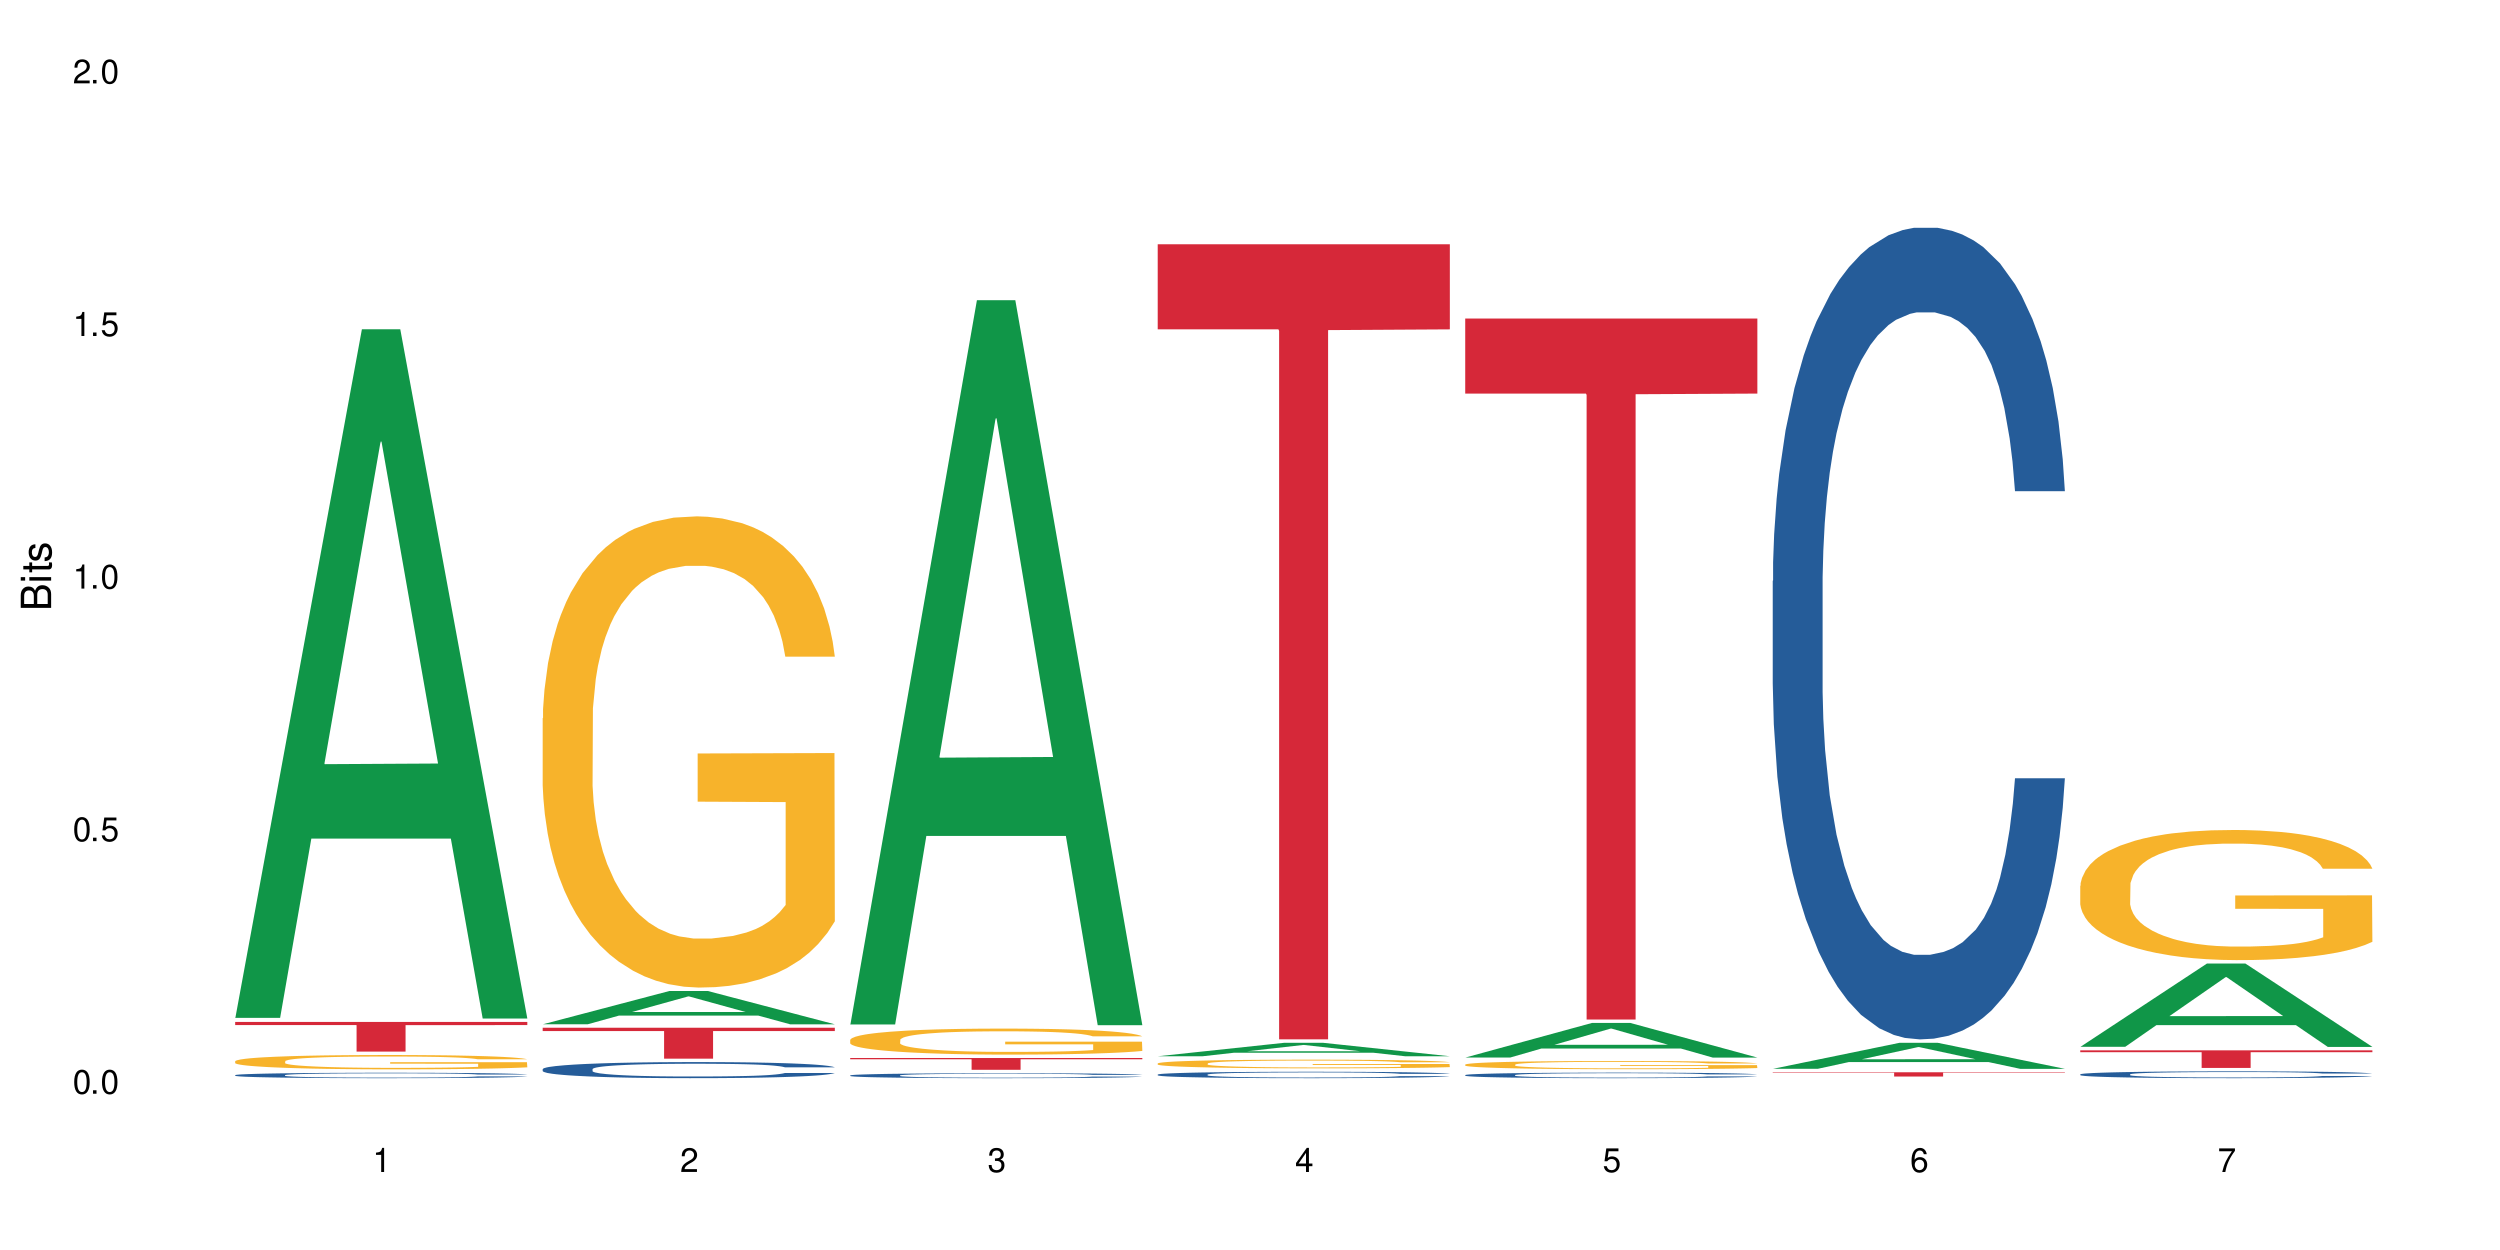 <?xml version="1.0" encoding="UTF-8"?>
<svg xmlns="http://www.w3.org/2000/svg" xmlns:xlink="http://www.w3.org/1999/xlink" width="720" height="360" viewBox="0 0 720 360">
<defs>
<g>
<g id="glyph-0-0">
</g>
<g id="glyph-0-1">
<path d="M 2.641 -6.938 C 2 -6.938 1.422 -6.656 1.078 -6.172 C 0.641 -5.562 0.406 -4.641 0.406 -3.359 C 0.406 -1.016 1.188 0.219 2.641 0.219 C 4.078 0.219 4.859 -1.016 4.859 -3.297 C 4.859 -4.641 4.656 -5.547 4.203 -6.172 C 3.844 -6.656 3.281 -6.938 2.641 -6.938 Z M 2.641 -6.188 C 3.547 -6.188 4 -5.25 4 -3.375 C 4 -1.406 3.562 -0.484 2.625 -0.484 C 1.734 -0.484 1.281 -1.438 1.281 -3.344 C 1.281 -5.25 1.734 -6.188 2.641 -6.188 Z M 2.641 -6.188 "/>
</g>
<g id="glyph-0-2">
<path d="M 1.828 -1 L 0.828 -1 L 0.828 0 L 1.828 0 Z M 1.828 -1 "/>
</g>
<g id="glyph-0-3">
<path d="M 4.562 -6.797 L 1.062 -6.797 L 0.547 -3.094 L 1.328 -3.094 C 1.719 -3.562 2.047 -3.734 2.578 -3.734 C 3.484 -3.734 4.062 -3.109 4.062 -2.094 C 4.062 -1.125 3.484 -0.531 2.578 -0.531 C 1.828 -0.531 1.375 -0.906 1.188 -1.672 L 0.328 -1.672 C 0.453 -1.109 0.547 -0.844 0.75 -0.594 C 1.125 -0.078 1.828 0.219 2.594 0.219 C 3.969 0.219 4.922 -0.781 4.922 -2.219 C 4.922 -3.562 4.031 -4.484 2.719 -4.484 C 2.25 -4.484 1.859 -4.359 1.469 -4.062 L 1.734 -5.969 L 4.562 -5.969 Z M 4.562 -6.797 "/>
</g>
<g id="glyph-0-4">
<path d="M 2.484 -4.938 L 2.484 0 L 3.328 0 L 3.328 -6.938 L 2.766 -6.938 C 2.469 -5.875 2.281 -5.734 0.984 -5.562 L 0.984 -4.938 Z M 2.484 -4.938 "/>
</g>
<g id="glyph-0-5">
<path d="M 4.859 -0.828 L 1.281 -0.828 C 1.359 -1.406 1.672 -1.781 2.5 -2.281 L 3.469 -2.828 C 4.406 -3.344 4.906 -4.062 4.906 -4.906 C 4.906 -5.484 4.672 -6.031 4.266 -6.406 C 3.859 -6.766 3.375 -6.938 2.719 -6.938 C 1.859 -6.938 1.219 -6.625 0.844 -6.031 C 0.609 -5.672 0.5 -5.234 0.484 -4.531 L 1.328 -4.531 C 1.359 -5.016 1.406 -5.281 1.531 -5.516 C 1.75 -5.938 2.188 -6.203 2.703 -6.203 C 3.469 -6.203 4.031 -5.641 4.031 -4.891 C 4.031 -4.344 3.719 -3.859 3.125 -3.516 L 2.234 -3 C 0.812 -2.172 0.406 -1.531 0.328 -0.016 L 4.859 -0.016 Z M 4.859 -0.828 "/>
</g>
<g id="glyph-0-6">
<path d="M 2.125 -3.188 L 2.578 -3.188 C 3.5 -3.188 3.984 -2.766 3.984 -1.922 C 3.984 -1.062 3.469 -0.531 2.594 -0.531 C 1.656 -0.531 1.203 -1 1.156 -2.016 L 0.312 -2.016 C 0.344 -1.453 0.438 -1.094 0.609 -0.781 C 0.953 -0.109 1.625 0.219 2.547 0.219 C 3.953 0.219 4.859 -0.625 4.859 -1.938 C 4.859 -2.828 4.516 -3.297 3.703 -3.594 C 4.344 -3.844 4.656 -4.328 4.656 -5.031 C 4.656 -6.219 3.875 -6.938 2.578 -6.938 C 1.203 -6.938 0.484 -6.172 0.453 -4.703 L 1.297 -4.703 C 1.312 -5.125 1.344 -5.359 1.453 -5.578 C 1.641 -5.969 2.062 -6.203 2.594 -6.203 C 3.344 -6.203 3.797 -5.75 3.797 -5 C 3.797 -4.516 3.609 -4.219 3.25 -4.047 C 3.016 -3.953 2.703 -3.922 2.125 -3.906 Z M 2.125 -3.188 "/>
</g>
<g id="glyph-0-7">
<path d="M 3.141 -1.672 L 3.141 0 L 3.984 0 L 3.984 -1.672 L 4.984 -1.672 L 4.984 -2.438 L 3.984 -2.438 L 3.984 -6.938 L 3.359 -6.938 L 0.266 -2.578 L 0.266 -1.672 Z M 3.141 -2.438 L 1 -2.438 L 3.141 -5.5 Z M 3.141 -2.438 "/>
</g>
<g id="glyph-0-8">
<path d="M 4.781 -5.125 C 4.609 -6.266 3.891 -6.938 2.844 -6.938 C 2.094 -6.938 1.422 -6.578 1.031 -5.953 C 0.594 -5.266 0.406 -4.422 0.406 -3.172 C 0.406 -2 0.578 -1.25 0.984 -0.641 C 1.359 -0.078 1.953 0.219 2.703 0.219 C 3.984 0.219 4.922 -0.75 4.922 -2.094 C 4.922 -3.375 4.062 -4.281 2.844 -4.281 C 2.172 -4.281 1.641 -4.031 1.281 -3.516 C 1.281 -5.234 1.828 -6.188 2.797 -6.188 C 3.391 -6.188 3.797 -5.797 3.938 -5.125 Z M 2.734 -3.531 C 3.547 -3.531 4.062 -2.953 4.062 -2.031 C 4.062 -1.156 3.484 -0.531 2.703 -0.531 C 1.922 -0.531 1.328 -1.188 1.328 -2.078 C 1.328 -2.938 1.906 -3.531 2.734 -3.531 Z M 2.734 -3.531 "/>
</g>
<g id="glyph-0-9">
<path d="M 4.984 -6.797 L 0.438 -6.797 L 0.438 -5.969 L 4.109 -5.969 C 2.5 -3.656 1.828 -2.234 1.328 0 L 2.219 0 C 2.594 -2.172 3.453 -4.047 4.984 -6.094 Z M 4.984 -6.797 "/>
</g>
<g id="glyph-1-0">
</g>
<g id="glyph-1-1">
<path d="M 0 -0.953 L 0 -4.891 C 0 -5.719 -0.234 -6.344 -0.734 -6.797 C -1.188 -7.234 -1.812 -7.469 -2.5 -7.469 C -3.547 -7.469 -4.188 -7 -4.625 -5.875 C -4.984 -6.688 -5.625 -7.094 -6.531 -7.094 C -7.172 -7.094 -7.734 -6.859 -8.141 -6.391 C -8.562 -5.922 -8.75 -5.344 -8.75 -4.5 L -8.75 -0.953 Z M -4.984 -2.062 L -7.766 -2.062 L -7.766 -4.219 C -7.766 -4.844 -7.688 -5.203 -7.453 -5.5 C -7.219 -5.812 -6.859 -5.969 -6.375 -5.969 C -5.891 -5.969 -5.531 -5.812 -5.297 -5.5 C -5.062 -5.203 -4.984 -4.844 -4.984 -4.219 Z M -0.984 -2.062 L -4 -2.062 L -4 -4.781 C -4 -5.766 -3.438 -6.359 -2.484 -6.359 C -1.547 -6.359 -0.984 -5.766 -0.984 -4.781 Z M -0.984 -2.062 "/>
</g>
<g id="glyph-1-2">
<path d="M -6.281 -1.797 L -6.281 -0.797 L 0 -0.797 L 0 -1.797 Z M -8.75 -1.797 L -8.75 -0.797 L -7.484 -0.797 L -7.484 -1.797 Z M -8.75 -1.797 "/>
</g>
<g id="glyph-1-3">
<path d="M -6.281 -3.047 L -6.281 -2.016 L -8.016 -2.016 L -8.016 -1.016 L -6.281 -1.016 L -6.281 -0.172 L -5.469 -0.172 L -5.469 -1.016 L -0.719 -1.016 C -0.078 -1.016 0.281 -1.453 0.281 -2.234 C 0.281 -2.5 0.25 -2.719 0.188 -3.047 L -0.641 -3.047 C -0.609 -2.906 -0.594 -2.766 -0.594 -2.562 C -0.594 -2.141 -0.719 -2.016 -1.156 -2.016 L -5.469 -2.016 L -5.469 -3.047 Z M -6.281 -3.047 "/>
</g>
<g id="glyph-1-4">
<path d="M -4.531 -5.25 C -5.766 -5.25 -6.469 -4.422 -6.469 -2.969 C -6.469 -1.516 -5.719 -0.562 -4.547 -0.562 C -3.562 -0.562 -3.094 -1.062 -2.734 -2.562 L -2.516 -3.484 C -2.344 -4.188 -2.094 -4.469 -1.641 -4.469 C -1.047 -4.469 -0.641 -3.875 -0.641 -3 C -0.641 -2.453 -0.797 -2 -1.062 -1.75 C -1.25 -1.594 -1.422 -1.531 -1.875 -1.469 L -1.875 -0.406 C -0.422 -0.453 0.281 -1.266 0.281 -2.922 C 0.281 -4.5 -0.5 -5.516 -1.719 -5.516 C -2.656 -5.516 -3.172 -4.984 -3.469 -3.734 L -3.703 -2.766 C -3.891 -1.953 -4.156 -1.609 -4.594 -1.609 C -5.188 -1.609 -5.547 -2.125 -5.547 -2.938 C -5.547 -3.75 -5.203 -4.172 -4.531 -4.203 Z M -4.531 -5.25 "/>
</g>
</g>
</defs>
<rect x="-72" y="-36" width="864" height="432" fill="rgb(100%, 100%, 100%)" fill-opacity="1"/>
<path fill-rule="nonzero" fill="rgb(6.275%, 58.824%, 28.235%)" fill-opacity="1" d="M 67.73 293.141 L 67.82 292.957 L 104.227 94.836 L 115.281 94.836 L 151.867 293.328 L 139.012 293.328 L 129.844 241.516 L 89.664 241.516 L 80.676 293.141 L 67.73 293.141 L 93.527 220.082 L 126.156 219.895 L 109.887 127.266 L 109.707 127.082 L 109.527 127.641 L 93.438 219.895 L 93.527 220.082 Z M 67.73 293.141 "/>
<path fill-rule="nonzero" fill="rgb(14.51%, 36.078%, 60%)" fill-opacity="1" d="M 67.73 309.633 L 67.832 309.633 L 67.832 309.598 L 68.141 309.543 L 68.859 309.473 L 69.578 309.426 L 71.426 309.344 L 73.988 309.262 L 76.656 309.199 L 78.605 309.164 L 80.352 309.133 L 84.352 309.082 L 86.918 309.055 L 89.688 309.031 L 93.074 309.004 L 95.535 308.992 L 101.078 308.969 L 105.18 308.957 L 108.363 308.953 L 115.238 308.953 L 119.34 308.961 L 122.316 308.969 L 125.598 308.977 L 128.371 308.992 L 133.191 309.023 L 137.5 309.062 L 139.449 309.086 L 142.527 309.129 L 144.891 309.172 L 146.531 309.211 L 148.379 309.262 L 150.02 309.324 L 151.25 309.398 L 151.867 309.461 L 137.5 309.461 L 136.785 309.402 L 135.961 309.359 L 134.422 309.301 L 132.883 309.258 L 130.73 309.219 L 128.781 309.191 L 126.113 309.164 L 123.754 309.148 L 121.289 309.133 L 118.93 309.125 L 114.414 309.117 L 109.184 309.117 L 107.234 309.121 L 103.23 309.133 L 101.078 309.141 L 98 309.16 L 95.844 309.18 L 93.281 309.207 L 91.535 309.23 L 89.379 309.27 L 87.84 309.301 L 86.098 309.348 L 85.07 309.383 L 84.148 309.426 L 83.328 309.473 L 82.711 309.52 L 82.301 309.574 L 82.094 309.625 L 82.094 309.848 L 82.301 309.898 L 82.812 309.957 L 84.148 310.043 L 86.098 310.121 L 88.355 310.18 L 90.508 310.223 L 91.742 310.242 L 93.383 310.266 L 95.945 310.293 L 99.641 310.32 L 101.797 310.332 L 105.078 310.344 L 108.465 310.352 L 112.98 310.352 L 116.98 310.344 L 119.648 310.336 L 122.418 310.324 L 126.215 310.301 L 128.574 310.277 L 130.629 310.254 L 132.168 310.227 L 133.191 310.203 L 134.73 310.156 L 135.961 310.109 L 136.887 310.059 L 137.5 310.012 L 151.867 310.012 L 151.25 310.066 L 150.328 310.125 L 149.402 310.164 L 147.969 310.215 L 146.324 310.258 L 143.965 310.309 L 142.016 310.344 L 139.449 310.379 L 137.09 310.406 L 134.527 310.43 L 130.73 310.457 L 128.266 310.473 L 125.598 310.484 L 122.418 310.496 L 118.418 310.504 L 114.109 310.512 L 105.797 310.512 L 102.617 310.504 L 98.41 310.492 L 93.176 310.465 L 89.379 310.438 L 86.406 310.41 L 83.84 310.383 L 80.969 310.344 L 77.273 310.281 L 75.016 310.234 L 73.477 310.195 L 71.734 310.137 L 70.5 310.09 L 69.066 310.008 L 68.039 309.906 L 67.73 309.828 Z M 67.73 309.633 "/>
<path fill-rule="nonzero" fill="rgb(96.863%, 70.196%, 16.863%)" fill-opacity="1" d="M 67.73 305.613 L 67.832 305.609 L 67.832 305.531 L 68.242 305.363 L 69.27 305.129 L 70.605 304.938 L 72.039 304.785 L 72.965 304.707 L 74.504 304.594 L 75.836 304.512 L 79.223 304.344 L 83.531 304.184 L 85.891 304.117 L 88.559 304.051 L 92.355 303.98 L 94.102 303.953 L 99.438 303.895 L 105.488 303.855 L 112.16 303.844 L 115.238 303.848 L 119.441 303.863 L 125.188 303.906 L 128.473 303.941 L 131.039 303.98 L 133.707 304.031 L 136.988 304.105 L 140.066 304.195 L 142.527 304.285 L 144.992 304.398 L 147.043 304.52 L 148.789 304.652 L 150.328 304.809 L 151.25 304.941 L 151.867 305.074 L 137.605 305.074 L 136.785 304.941 L 135.859 304.84 L 134.32 304.715 L 132.781 304.625 L 131.242 304.555 L 128.371 304.457 L 125.906 304.395 L 122.828 304.344 L 119.855 304.309 L 116.469 304.285 L 114.414 304.277 L 108.977 304.277 L 104.055 304.305 L 101.18 304.336 L 99.129 304.363 L 96.254 304.422 L 94.512 304.465 L 93.484 304.496 L 90.406 304.613 L 88.355 304.719 L 87.227 304.789 L 85.789 304.902 L 84.762 305.004 L 83.633 305.156 L 83.02 305.27 L 82.199 305.523 L 82.094 306.203 L 82.402 306.348 L 83.02 306.5 L 83.84 306.637 L 85.07 306.781 L 86.301 306.891 L 88.457 307.035 L 90.305 307.133 L 91.742 307.199 L 94.512 307.301 L 95.641 307.332 L 98.309 307.402 L 101.078 307.453 L 104.465 307.5 L 107.027 307.523 L 111.133 307.543 L 116.363 307.543 L 122.52 307.52 L 126.422 307.488 L 129.09 307.457 L 130.832 307.434 L 132.988 307.391 L 134.527 307.352 L 135.961 307.312 L 137.707 307.246 L 137.707 306.348 L 112.363 306.344 L 112.363 305.922 L 151.762 305.918 L 151.867 307.391 L 149.711 307.492 L 147.043 307.59 L 144.48 307.664 L 141.812 307.73 L 138.016 307.801 L 134.938 307.848 L 130.215 307.898 L 125.906 307.934 L 121.395 307.957 L 117.391 307.969 L 112.672 307.973 L 108.465 307.965 L 103.949 307.941 L 100.359 307.91 L 97.074 307.871 L 93.793 307.824 L 89.688 307.746 L 87.02 307.68 L 84.25 307.602 L 81.48 307.508 L 79.016 307.406 L 77.375 307.328 L 75.734 307.234 L 73.988 307.121 L 72.348 306.996 L 71.117 306.879 L 69.988 306.746 L 69.168 306.621 L 68.348 306.453 L 67.938 306.316 L 67.73 306.199 Z M 67.73 305.613 "/>
<path fill-rule="nonzero" fill="rgb(83.922%, 15.686%, 22.353%)" fill-opacity="1" d="M 67.73 294.312 L 151.867 294.312 L 151.867 295.227 L 116.801 295.234 L 116.801 302.859 L 102.695 302.859 L 102.695 295.242 L 102.488 295.227 L 67.73 295.227 Z M 67.73 294.312 "/>
<path fill-rule="nonzero" fill="rgb(6.275%, 58.824%, 28.235%)" fill-opacity="1" d="M 156.293 294.996 L 156.383 294.984 L 192.789 285.406 L 203.844 285.406 L 240.43 295.004 L 227.574 295.004 L 218.406 292.5 L 178.227 292.5 L 169.238 294.996 L 156.293 294.996 L 182.094 291.461 L 214.723 291.453 L 198.453 286.973 L 198.273 286.965 L 198.094 286.992 L 182.004 291.453 L 182.094 291.461 Z M 156.293 294.996 "/>
<path fill-rule="nonzero" fill="rgb(14.51%, 36.078%, 60%)" fill-opacity="1" d="M 156.293 307.895 L 156.398 307.891 L 156.398 307.789 L 156.703 307.629 L 157.422 307.426 L 158.141 307.285 L 159.988 307.035 L 162.555 306.797 L 165.223 306.609 L 167.172 306.5 L 168.914 306.414 L 172.918 306.258 L 175.48 306.176 L 178.25 306.105 L 181.637 306.035 L 184.102 305.992 L 189.641 305.922 L 193.746 305.895 L 196.926 305.883 L 203.801 305.883 L 207.902 305.898 L 210.879 305.918 L 214.164 305.953 L 216.934 305.992 L 221.754 306.086 L 226.066 306.203 L 228.016 306.27 L 231.094 306.402 L 233.453 306.527 L 235.094 306.641 L 236.941 306.797 L 238.582 306.984 L 239.812 307.203 L 240.43 307.383 L 226.066 307.383 L 225.348 307.215 L 224.527 307.082 L 222.988 306.91 L 221.449 306.785 L 219.293 306.664 L 217.344 306.582 L 214.676 306.504 L 212.316 306.453 L 209.855 306.414 L 207.492 306.391 L 202.98 306.363 L 197.746 306.363 L 195.797 306.371 L 191.797 306.406 L 189.641 306.438 L 186.562 306.496 L 184.406 306.551 L 181.844 306.633 L 180.098 306.707 L 177.945 306.816 L 176.406 306.914 L 174.66 307.055 L 173.633 307.16 L 172.711 307.277 L 171.891 307.418 L 171.273 307.566 L 170.863 307.723 L 170.66 307.875 L 170.66 308.531 L 170.863 308.684 L 171.379 308.863 L 172.711 309.121 L 174.66 309.344 L 176.918 309.523 L 179.074 309.648 L 180.305 309.707 L 181.945 309.777 L 184.512 309.859 L 188.203 309.945 L 190.359 309.98 L 193.641 310.012 L 197.027 310.031 L 201.543 310.031 L 205.543 310.012 L 208.211 309.992 L 210.98 309.957 L 214.777 309.887 L 217.137 309.82 L 219.191 309.738 L 220.73 309.656 L 221.754 309.59 L 223.293 309.457 L 224.527 309.316 L 225.449 309.168 L 226.066 309.023 L 240.43 309.023 L 239.812 309.191 L 238.891 309.355 L 237.969 309.48 L 236.531 309.629 L 234.891 309.758 L 232.527 309.906 L 230.578 310.004 L 228.016 310.109 L 225.656 310.191 L 223.09 310.262 L 219.293 310.348 L 216.832 310.391 L 214.164 310.43 L 210.98 310.461 L 206.98 310.492 L 202.672 310.508 L 198.668 310.512 L 194.359 310.504 L 191.18 310.488 L 186.973 310.449 L 181.738 310.375 L 177.945 310.293 L 174.969 310.211 L 172.402 310.129 L 169.531 310.012 L 165.836 309.828 L 163.578 309.684 L 162.039 309.562 L 160.297 309.398 L 159.066 309.25 L 157.629 309.016 L 156.602 308.715 L 156.293 308.48 Z M 156.293 307.895 "/>
<path fill-rule="nonzero" fill="rgb(96.863%, 70.196%, 16.863%)" fill-opacity="1" d="M 156.293 206.836 L 156.398 206.711 L 156.398 204.23 L 156.809 198.656 L 157.832 190.969 L 159.168 184.648 L 160.605 179.691 L 161.527 177.09 L 163.066 173.371 L 164.398 170.645 L 167.785 165.066 L 172.094 159.863 L 174.457 157.629 L 177.121 155.523 L 180.918 153.168 L 182.664 152.301 L 188 150.316 L 194.051 149.078 L 200.723 148.707 L 203.801 148.832 L 208.008 149.328 L 213.754 150.691 L 217.035 151.93 L 219.602 153.168 L 222.27 154.781 L 225.551 157.258 L 228.629 160.234 L 231.094 163.207 L 233.555 166.926 L 235.605 170.891 L 237.352 175.23 L 238.891 180.438 L 239.812 184.773 L 240.43 189.113 L 226.168 189.113 L 225.348 184.773 L 224.422 181.426 L 222.883 177.336 L 221.344 174.363 L 219.805 172.008 L 216.934 168.785 L 214.473 166.801 L 211.395 165.066 L 208.418 163.953 L 205.031 163.207 L 202.98 162.961 L 197.543 162.961 L 192.617 163.828 L 189.742 164.82 L 187.691 165.812 L 184.816 167.668 L 183.074 169.156 L 182.047 170.148 L 178.969 173.992 L 176.918 177.461 L 175.789 179.816 L 174.352 183.535 L 173.328 186.879 L 172.199 191.84 L 171.582 195.555 L 170.762 203.984 L 170.66 226.293 L 170.965 231.004 L 171.582 236.086 L 172.402 240.547 L 173.633 245.258 L 174.867 248.852 L 177.02 253.684 L 178.867 256.906 L 180.305 259.016 L 183.074 262.359 L 184.203 263.477 L 186.871 265.707 L 189.641 267.441 L 193.027 268.93 L 195.59 269.672 L 199.695 270.293 L 204.93 270.293 L 211.086 269.551 L 214.984 268.559 L 217.652 267.566 L 219.395 266.699 L 221.551 265.336 L 223.09 264.098 L 224.527 262.734 L 226.27 260.625 L 226.27 231.004 L 200.926 230.879 L 200.926 217 L 240.328 216.875 L 240.43 265.336 L 238.273 268.68 L 235.605 271.902 L 233.043 274.383 L 230.375 276.488 L 226.578 278.844 L 223.5 280.332 L 218.781 282.066 L 214.473 283.184 L 209.957 283.926 L 205.953 284.297 L 201.234 284.422 L 197.027 284.176 L 192.512 283.43 L 188.922 282.438 L 185.641 281.199 L 182.355 279.59 L 178.25 276.984 L 175.582 274.879 L 172.812 272.277 L 170.043 269.176 L 167.582 265.832 L 165.938 263.227 L 164.297 260.254 L 162.555 256.535 L 160.91 252.32 L 159.68 248.48 L 158.551 244.141 L 157.73 240.051 L 156.91 234.473 L 156.5 230.012 L 156.293 226.168 Z M 156.293 206.836 "/>
<path fill-rule="nonzero" fill="rgb(83.922%, 15.686%, 22.353%)" fill-opacity="1" d="M 156.293 295.988 L 240.43 295.988 L 240.43 296.941 L 205.363 296.949 L 205.363 304.898 L 191.258 304.898 L 191.258 296.957 L 191.051 296.941 L 156.293 296.941 Z M 156.293 295.988 "/>
<path fill-rule="nonzero" fill="rgb(6.275%, 58.824%, 28.235%)" fill-opacity="1" d="M 244.859 295.055 L 244.949 294.859 L 281.352 86.461 L 292.41 86.461 L 328.992 295.25 L 316.141 295.25 L 306.969 240.75 L 266.789 240.75 L 257.801 295.055 L 244.859 295.055 L 270.656 218.207 L 303.285 218.008 L 287.016 120.574 L 286.836 120.379 L 286.656 120.965 L 270.566 218.008 L 270.656 218.207 Z M 244.859 295.055 "/>
<path fill-rule="nonzero" fill="rgb(14.51%, 36.078%, 60%)" fill-opacity="1" d="M 244.859 309.711 L 244.961 309.711 L 244.961 309.68 L 245.27 309.629 L 245.988 309.566 L 246.703 309.523 L 248.551 309.449 L 251.117 309.375 L 253.785 309.316 L 255.734 309.281 L 257.477 309.258 L 261.48 309.211 L 264.043 309.184 L 266.816 309.164 L 270.199 309.141 L 272.664 309.129 L 278.203 309.105 L 282.309 309.098 L 285.488 309.094 L 292.363 309.094 L 296.469 309.098 L 299.441 309.105 L 302.727 309.117 L 305.496 309.129 L 310.32 309.156 L 314.629 309.191 L 316.578 309.215 L 319.656 309.254 L 322.016 309.293 L 323.656 309.324 L 325.504 309.375 L 327.145 309.434 L 328.379 309.5 L 328.992 309.555 L 314.629 309.555 L 313.91 309.504 L 313.09 309.461 L 311.551 309.41 L 310.012 309.371 L 307.855 309.332 L 305.906 309.309 L 303.238 309.285 L 300.879 309.27 L 298.418 309.258 L 296.059 309.25 L 291.543 309.242 L 284.359 309.242 L 280.359 309.254 L 278.203 309.262 L 275.125 309.281 L 272.973 309.297 L 270.406 309.324 L 268.66 309.348 L 266.508 309.379 L 264.969 309.41 L 263.223 309.453 L 262.199 309.484 L 261.273 309.523 L 260.453 309.566 L 259.84 309.609 L 259.426 309.656 L 259.223 309.703 L 259.223 309.906 L 259.426 309.953 L 259.941 310.008 L 261.273 310.086 L 263.223 310.156 L 265.48 310.211 L 267.637 310.25 L 268.867 310.266 L 270.508 310.285 L 273.074 310.312 L 276.77 310.34 L 278.922 310.348 L 282.207 310.359 L 285.59 310.363 L 290.105 310.363 L 294.109 310.359 L 296.773 310.352 L 299.547 310.344 L 303.344 310.32 L 305.703 310.301 L 307.754 310.277 L 309.293 310.25 L 310.32 310.23 L 311.859 310.191 L 313.09 310.145 L 314.012 310.102 L 314.629 310.055 L 328.992 310.055 L 328.379 310.109 L 327.453 310.16 L 326.531 310.195 L 325.094 310.242 L 323.453 310.281 L 321.094 310.328 L 319.145 310.355 L 316.578 310.391 L 314.219 310.414 L 311.652 310.438 L 307.855 310.461 L 305.395 310.477 L 302.727 310.488 L 299.547 310.496 L 295.543 310.508 L 291.234 310.512 L 282.926 310.512 L 279.742 310.504 L 275.535 310.492 L 270.305 310.469 L 266.508 310.445 L 263.531 310.422 L 260.965 310.395 L 258.094 310.359 L 254.398 310.301 L 252.145 310.258 L 250.605 310.223 L 248.859 310.172 L 247.629 310.125 L 246.191 310.055 L 245.164 309.961 L 244.859 309.891 Z M 244.859 309.711 "/>
<path fill-rule="nonzero" fill="rgb(96.863%, 70.196%, 16.863%)" fill-opacity="1" d="M 244.859 299.445 L 244.961 299.438 L 244.961 299.301 L 245.371 298.992 L 246.398 298.566 L 247.73 298.219 L 249.168 297.945 L 250.09 297.801 L 251.629 297.598 L 252.965 297.445 L 256.348 297.137 L 260.66 296.852 L 263.02 296.727 L 265.688 296.613 L 269.484 296.48 L 271.227 296.434 L 276.562 296.324 L 282.617 296.254 L 289.285 296.234 L 292.363 296.242 L 296.57 296.27 L 302.316 296.344 L 305.598 296.414 L 308.164 296.48 L 310.832 296.57 L 314.117 296.707 L 317.195 296.871 L 319.656 297.035 L 322.117 297.242 L 324.172 297.461 L 325.914 297.699 L 327.453 297.988 L 328.379 298.227 L 328.992 298.465 L 314.73 298.465 L 313.91 298.227 L 312.988 298.043 L 311.449 297.816 L 309.91 297.652 L 308.371 297.523 L 305.496 297.344 L 303.035 297.234 L 299.957 297.137 L 296.98 297.078 L 293.594 297.035 L 291.543 297.023 L 286.105 297.023 L 281.18 297.07 L 278.309 297.125 L 276.254 297.18 L 273.383 297.281 L 271.637 297.363 L 270.613 297.418 L 267.535 297.633 L 265.48 297.824 L 264.352 297.953 L 262.918 298.156 L 261.891 298.344 L 260.762 298.617 L 260.145 298.82 L 259.324 299.285 L 259.223 300.52 L 259.531 300.777 L 260.145 301.059 L 260.965 301.305 L 262.199 301.566 L 263.43 301.762 L 265.582 302.031 L 267.43 302.207 L 268.867 302.324 L 271.637 302.508 L 272.766 302.57 L 275.434 302.695 L 278.203 302.789 L 281.59 302.871 L 284.156 302.914 L 288.258 302.945 L 293.492 302.945 L 299.648 302.906 L 303.547 302.852 L 306.215 302.797 L 307.961 302.75 L 310.113 302.672 L 311.652 302.605 L 313.09 302.531 L 314.832 302.414 L 314.832 300.777 L 289.492 300.77 L 289.492 300.004 L 328.891 300 L 328.992 302.672 L 326.84 302.859 L 324.172 303.035 L 321.605 303.172 L 318.938 303.289 L 315.141 303.418 L 312.062 303.5 L 307.344 303.598 L 303.035 303.66 L 298.52 303.699 L 294.52 303.719 L 289.797 303.727 L 285.59 303.715 L 281.078 303.672 L 277.484 303.617 L 274.203 303.551 L 270.918 303.461 L 266.816 303.316 L 264.148 303.199 L 261.379 303.059 L 258.605 302.887 L 256.145 302.699 L 254.504 302.559 L 252.859 302.395 L 251.117 302.188 L 249.477 301.957 L 248.242 301.742 L 247.113 301.504 L 246.293 301.277 L 245.473 300.969 L 245.062 300.723 L 244.859 300.512 Z M 244.859 299.445 "/>
<path fill-rule="nonzero" fill="rgb(83.922%, 15.686%, 22.353%)" fill-opacity="1" d="M 244.859 304.711 L 328.992 304.711 L 328.992 305.074 L 293.93 305.078 L 293.93 308.109 L 279.82 308.109 L 279.82 305.082 L 279.617 305.074 L 244.859 305.074 Z M 244.859 304.711 "/>
<path fill-rule="nonzero" fill="rgb(6.275%, 58.824%, 28.235%)" fill-opacity="1" d="M 333.422 304.199 L 333.512 304.195 L 369.914 300.32 L 380.973 300.32 L 417.555 304.203 L 404.703 304.203 L 395.535 303.191 L 355.355 303.191 L 346.363 304.199 L 333.422 304.199 L 359.219 302.77 L 391.848 302.766 L 375.578 300.953 L 375.398 300.949 L 375.219 300.961 L 359.129 302.766 L 359.219 302.77 Z M 333.422 304.199 "/>
<path fill-rule="nonzero" fill="rgb(14.51%, 36.078%, 60%)" fill-opacity="1" d="M 333.422 309.469 L 333.523 309.469 L 333.523 309.43 L 333.832 309.363 L 334.551 309.281 L 335.27 309.227 L 337.113 309.129 L 339.68 309.031 L 342.348 308.957 L 344.297 308.914 L 346.043 308.879 L 350.043 308.816 L 352.609 308.785 L 355.379 308.758 L 358.766 308.727 L 361.227 308.711 L 366.766 308.684 L 370.871 308.672 L 374.051 308.668 L 380.926 308.668 L 385.031 308.672 L 388.008 308.684 L 391.289 308.695 L 394.059 308.711 L 398.883 308.746 L 403.191 308.797 L 405.141 308.82 L 408.219 308.875 L 410.578 308.926 L 412.223 308.969 L 414.066 309.031 L 415.711 309.105 L 416.941 309.191 L 417.555 309.266 L 403.191 309.266 L 402.473 309.199 L 401.652 309.145 L 400.113 309.078 L 398.574 309.027 L 396.422 308.98 L 394.469 308.945 L 391.805 308.914 L 389.441 308.895 L 386.98 308.879 L 384.621 308.871 L 380.105 308.859 L 374.875 308.859 L 372.922 308.863 L 368.922 308.875 L 366.766 308.887 L 363.688 308.91 L 361.535 308.934 L 358.969 308.969 L 357.227 308.996 L 355.07 309.039 L 353.531 309.078 L 351.789 309.133 L 350.762 309.176 L 349.836 309.223 L 349.016 309.281 L 348.402 309.34 L 347.992 309.402 L 347.785 309.461 L 347.785 309.723 L 347.992 309.785 L 348.504 309.855 L 349.836 309.957 L 351.789 310.047 L 354.043 310.117 L 356.199 310.168 L 357.43 310.191 L 359.07 310.219 L 361.637 310.254 L 365.332 310.285 L 367.484 310.301 L 370.77 310.312 L 374.156 310.32 L 378.668 310.32 L 382.672 310.312 L 385.34 310.305 L 388.109 310.293 L 391.906 310.262 L 394.266 310.234 L 396.316 310.203 L 397.855 310.172 L 398.883 310.145 L 400.422 310.094 L 401.652 310.035 L 402.578 309.977 L 403.191 309.918 L 417.555 309.918 L 416.941 309.988 L 416.016 310.051 L 415.094 310.102 L 413.656 310.16 L 412.016 310.211 L 409.656 310.273 L 407.707 310.309 L 405.141 310.352 L 402.781 310.383 L 400.215 310.414 L 396.422 310.445 L 393.957 310.465 L 391.289 310.48 L 388.109 310.492 L 384.109 310.504 L 379.797 310.512 L 375.797 310.512 L 371.488 310.508 L 368.305 310.504 L 364.102 310.488 L 358.867 310.457 L 355.07 310.426 L 352.094 310.395 L 349.531 310.359 L 346.656 310.312 L 342.965 310.238 L 340.707 310.184 L 339.168 310.137 L 337.422 310.07 L 336.191 310.012 L 334.754 309.914 L 333.73 309.797 L 333.422 309.703 Z M 333.422 309.469 "/>
<path fill-rule="nonzero" fill="rgb(96.863%, 70.196%, 16.863%)" fill-opacity="1" d="M 333.422 306.258 L 333.523 306.254 L 333.523 306.207 L 333.934 306.105 L 334.961 305.965 L 336.293 305.848 L 337.73 305.758 L 338.652 305.707 L 340.191 305.641 L 341.527 305.59 L 344.914 305.488 L 349.223 305.391 L 351.582 305.352 L 354.25 305.312 L 358.047 305.27 L 359.789 305.254 L 365.125 305.215 L 371.18 305.195 L 377.848 305.188 L 380.926 305.188 L 385.133 305.199 L 390.879 305.223 L 394.164 305.246 L 396.727 305.27 L 399.395 305.297 L 402.68 305.344 L 405.758 305.398 L 408.219 305.453 L 410.684 305.523 L 412.734 305.594 L 414.477 305.676 L 416.016 305.77 L 416.941 305.852 L 417.555 305.93 L 403.293 305.93 L 402.473 305.852 L 401.551 305.789 L 400.012 305.715 L 398.473 305.66 L 396.934 305.617 L 394.059 305.555 L 391.598 305.52 L 388.52 305.488 L 385.543 305.469 L 382.156 305.453 L 380.105 305.449 L 374.668 305.449 L 369.742 305.465 L 366.871 305.484 L 364.816 305.5 L 361.945 305.535 L 360.199 305.562 L 359.176 305.582 L 356.098 305.652 L 354.043 305.715 L 352.914 305.758 L 351.48 305.828 L 350.453 305.891 L 349.324 305.98 L 348.711 306.047 L 347.887 306.203 L 347.785 306.613 L 348.094 306.699 L 348.711 306.793 L 349.531 306.875 L 350.762 306.961 L 351.992 307.027 L 354.148 307.117 L 355.992 307.176 L 357.43 307.215 L 360.199 307.277 L 361.328 307.297 L 363.996 307.34 L 366.766 307.371 L 370.152 307.398 L 372.719 307.41 L 376.824 307.422 L 382.055 307.422 L 388.211 307.41 L 392.109 307.391 L 394.777 307.375 L 396.523 307.355 L 398.676 307.332 L 400.215 307.309 L 401.652 307.285 L 403.398 307.246 L 403.398 306.699 L 378.055 306.699 L 378.055 306.441 L 417.453 306.441 L 417.555 307.332 L 415.402 307.395 L 412.734 307.453 L 410.168 307.5 L 407.5 307.539 L 403.703 307.582 L 400.625 307.609 L 395.906 307.641 L 391.598 307.66 L 387.082 307.676 L 383.082 307.68 L 378.363 307.684 L 374.156 307.68 L 369.641 307.664 L 366.051 307.648 L 362.766 307.625 L 359.484 307.594 L 355.379 307.547 L 352.711 307.508 L 349.941 307.461 L 347.172 307.402 L 344.707 307.34 L 343.066 307.293 L 341.426 307.238 L 339.68 307.172 L 338.039 307.094 L 336.809 307.023 L 335.68 306.941 L 334.859 306.867 L 334.035 306.766 L 333.625 306.684 L 333.422 306.613 Z M 333.422 306.258 "/>
<path fill-rule="nonzero" fill="rgb(83.922%, 15.686%, 22.353%)" fill-opacity="1" d="M 333.422 70.344 L 417.555 70.344 L 417.555 94.855 L 382.492 95.07 L 382.492 299.336 L 368.383 299.336 L 368.383 95.285 L 368.18 94.855 L 333.422 94.855 Z M 333.422 70.344 "/>
<path fill-rule="nonzero" fill="rgb(6.275%, 58.824%, 28.235%)" fill-opacity="1" d="M 421.984 304.574 L 422.074 304.562 L 458.48 294.609 L 469.535 294.609 L 506.121 304.582 L 493.266 304.582 L 484.098 301.98 L 443.918 301.98 L 434.93 304.574 L 421.984 304.574 L 447.781 300.902 L 480.41 300.891 L 464.141 296.238 L 463.961 296.227 L 463.781 296.258 L 447.691 300.891 L 447.781 300.902 Z M 421.984 304.574 "/>
<path fill-rule="nonzero" fill="rgb(14.51%, 36.078%, 60%)" fill-opacity="1" d="M 421.984 309.613 L 422.086 309.609 L 422.086 309.574 L 422.395 309.52 L 423.113 309.449 L 423.832 309.402 L 425.68 309.316 L 428.242 309.234 L 430.91 309.168 L 432.859 309.129 L 434.605 309.102 L 438.605 309.047 L 441.172 309.02 L 443.941 308.996 L 447.328 308.969 L 449.789 308.957 L 455.332 308.934 L 459.434 308.922 L 462.617 308.918 L 469.488 308.918 L 473.594 308.922 L 476.57 308.93 L 479.852 308.941 L 482.625 308.957 L 487.445 308.988 L 491.754 309.027 L 493.703 309.051 L 496.781 309.098 L 499.145 309.141 L 500.785 309.18 L 502.633 309.234 L 504.273 309.297 L 505.504 309.371 L 506.121 309.434 L 491.754 309.434 L 491.035 309.379 L 490.215 309.332 L 488.676 309.273 L 487.137 309.23 L 484.984 309.188 L 483.035 309.16 L 480.367 309.133 L 478.008 309.113 L 475.543 309.102 L 473.184 309.094 L 468.668 309.086 L 461.488 309.086 L 457.484 309.098 L 455.332 309.109 L 452.254 309.129 L 450.098 309.148 L 447.531 309.176 L 445.789 309.203 L 443.633 309.238 L 442.094 309.273 L 440.352 309.32 L 439.324 309.359 L 438.402 309.398 L 437.582 309.445 L 436.965 309.5 L 436.555 309.551 L 436.348 309.605 L 436.348 309.832 L 436.555 309.883 L 437.066 309.945 L 438.402 310.031 L 440.352 310.109 L 442.609 310.172 L 444.762 310.215 L 445.992 310.234 L 447.637 310.258 L 450.199 310.289 L 453.895 310.316 L 456.051 310.328 L 459.332 310.34 L 462.719 310.348 L 467.234 310.348 L 471.234 310.34 L 473.902 310.332 L 476.672 310.32 L 480.469 310.297 L 482.828 310.273 L 484.879 310.246 L 486.418 310.219 L 487.445 310.195 L 488.984 310.148 L 490.215 310.102 L 491.141 310.051 L 491.754 310 L 506.121 310 L 505.504 310.059 L 504.582 310.113 L 503.656 310.156 L 502.223 310.207 L 500.578 310.254 L 498.219 310.305 L 496.27 310.336 L 493.703 310.375 L 491.344 310.402 L 488.781 310.426 L 484.984 310.457 L 482.52 310.469 L 479.852 310.484 L 476.672 310.496 L 472.672 310.504 L 468.363 310.512 L 460.051 310.512 L 456.871 310.504 L 452.664 310.492 L 447.43 310.465 L 443.633 310.438 L 440.66 310.41 L 438.094 310.379 L 435.219 310.34 L 431.527 310.277 L 429.27 310.227 L 427.73 310.188 L 425.984 310.129 L 424.754 310.078 L 423.32 309.996 L 422.293 309.895 L 421.984 309.812 Z M 421.984 309.613 "/>
<path fill-rule="nonzero" fill="rgb(96.863%, 70.196%, 16.863%)" fill-opacity="1" d="M 421.984 306.582 L 422.086 306.578 L 422.086 306.535 L 422.496 306.438 L 423.523 306.305 L 424.859 306.191 L 426.293 306.105 L 427.219 306.062 L 428.758 305.996 L 430.09 305.949 L 433.477 305.852 L 437.785 305.762 L 440.145 305.723 L 442.812 305.684 L 446.609 305.645 L 448.355 305.629 L 453.688 305.594 L 459.742 305.574 L 466.41 305.566 L 469.488 305.566 L 473.695 305.578 L 479.441 305.602 L 482.727 305.621 L 485.293 305.645 L 487.957 305.672 L 491.242 305.715 L 494.32 305.766 L 496.781 305.82 L 499.246 305.883 L 501.297 305.953 L 503.043 306.027 L 504.582 306.121 L 505.504 306.195 L 506.121 306.27 L 491.859 306.27 L 491.035 306.195 L 490.113 306.137 L 488.574 306.066 L 487.035 306.016 L 485.496 305.973 L 482.625 305.918 L 480.16 305.883 L 477.082 305.852 L 474.105 305.832 L 470.723 305.82 L 468.668 305.816 L 463.23 305.816 L 458.305 305.828 L 455.434 305.848 L 453.383 305.863 L 450.508 305.898 L 448.766 305.922 L 447.738 305.941 L 444.66 306.008 L 442.609 306.066 L 441.48 306.109 L 440.043 306.172 L 439.016 306.23 L 437.887 306.32 L 437.273 306.383 L 436.453 306.531 L 436.348 306.922 L 436.656 307.004 L 437.273 307.09 L 438.094 307.168 L 439.324 307.25 L 440.555 307.312 L 442.711 307.398 L 444.559 307.453 L 445.992 307.492 L 448.766 307.551 L 449.895 307.57 L 452.562 307.609 L 455.332 307.637 L 458.715 307.664 L 461.281 307.676 L 465.387 307.688 L 470.617 307.688 L 476.773 307.676 L 480.676 307.656 L 483.34 307.641 L 485.086 307.625 L 487.242 307.602 L 488.781 307.578 L 490.215 307.555 L 491.961 307.52 L 491.961 307.004 L 466.617 307 L 466.617 306.758 L 506.016 306.754 L 506.121 307.602 L 503.965 307.66 L 501.297 307.715 L 498.73 307.758 L 496.066 307.797 L 492.27 307.836 L 489.191 307.863 L 484.469 307.895 L 480.16 307.914 L 475.645 307.926 L 471.645 307.934 L 466.926 307.934 L 462.719 307.93 L 458.203 307.918 L 454.613 307.898 L 451.328 307.879 L 448.047 307.852 L 443.941 307.805 L 441.273 307.77 L 438.504 307.723 L 435.734 307.668 L 433.27 307.609 L 431.629 307.566 L 429.988 307.512 L 428.242 307.449 L 426.602 307.375 L 425.371 307.309 L 424.242 307.23 L 423.422 307.16 L 422.602 307.062 L 422.191 306.984 L 421.984 306.918 Z M 421.984 306.582 "/>
<path fill-rule="nonzero" fill="rgb(83.922%, 15.686%, 22.353%)" fill-opacity="1" d="M 421.984 91.742 L 506.121 91.742 L 506.121 113.352 L 471.055 113.539 L 471.055 293.625 L 456.945 293.625 L 456.945 113.73 L 456.742 113.352 L 421.984 113.352 Z M 421.984 91.742 "/>
<path fill-rule="nonzero" fill="rgb(6.275%, 58.824%, 28.235%)" fill-opacity="1" d="M 510.547 307.824 L 510.637 307.816 L 547.043 300.332 L 558.098 300.332 L 594.684 307.828 L 581.828 307.828 L 572.66 305.871 L 532.48 305.871 L 523.492 307.824 L 510.547 307.824 L 536.348 305.062 L 568.977 305.055 L 552.707 301.559 L 552.527 301.551 L 552.348 301.57 L 536.258 305.055 L 536.348 305.062 Z M 510.547 307.824 "/>
<path fill-rule="nonzero" fill="rgb(14.51%, 36.078%, 60%)" fill-opacity="1" d="M 510.547 167.312 L 510.652 167.098 L 510.652 161.969 L 510.957 153.852 L 511.676 143.594 L 512.395 136.547 L 514.242 123.941 L 516.809 111.762 L 519.473 102.359 L 521.426 96.805 L 523.168 92.531 L 527.168 84.629 L 529.734 80.566 L 532.504 76.938 L 535.891 73.305 L 538.355 71.168 L 543.895 67.75 L 548 66.254 L 551.18 65.613 L 558.055 65.613 L 562.156 66.469 L 565.133 67.535 L 568.418 69.246 L 571.188 71.168 L 576.008 75.867 L 580.32 81.852 L 582.27 85.27 L 585.348 91.891 L 587.707 98.301 L 589.348 103.855 L 591.195 111.762 L 592.836 121.375 L 594.066 132.273 L 594.684 141.461 L 580.32 141.461 L 579.602 132.914 L 578.781 126.289 L 577.242 117.531 L 575.703 111.336 L 573.547 105.137 L 571.598 101.078 L 568.93 97.02 L 566.57 94.457 L 564.105 92.531 L 561.746 91.25 L 557.234 89.969 L 552 89.969 L 550.051 90.395 L 546.051 92.105 L 543.895 93.602 L 540.816 96.594 L 538.66 99.371 L 536.098 103.645 L 534.352 107.273 L 532.199 112.828 L 530.66 117.742 L 528.914 124.793 L 527.887 130.137 L 526.965 136.117 L 526.145 143.168 L 525.527 150.645 L 525.117 158.551 L 524.914 166.242 L 524.914 199.359 L 525.117 207.051 L 525.629 216.023 L 526.965 229.055 L 528.914 240.379 L 531.172 249.352 L 533.324 255.762 L 534.559 258.754 L 536.199 262.172 L 538.766 266.445 L 542.457 270.719 L 544.613 272.43 L 547.895 274.137 L 551.281 274.992 L 555.797 274.992 L 559.797 274.137 L 562.465 273.07 L 565.234 271.359 L 569.031 267.727 L 571.391 264.309 L 573.445 260.25 L 574.984 256.191 L 576.008 252.773 L 577.547 246.148 L 578.781 238.883 L 579.703 231.406 L 580.32 224.141 L 594.684 224.141 L 594.066 232.688 L 593.145 241.02 L 592.223 247.219 L 590.785 254.695 L 589.145 261.316 L 586.781 268.797 L 584.832 273.711 L 582.27 279.051 L 579.91 283.109 L 577.344 286.742 L 573.547 291.016 L 571.086 293.152 L 568.418 295.074 L 565.234 296.785 L 561.234 298.281 L 556.926 299.133 L 552.922 299.348 L 548.613 298.922 L 545.434 298.066 L 541.227 296.145 L 535.992 292.297 L 532.199 288.238 L 529.223 284.18 L 526.656 279.906 L 523.785 274.137 L 520.09 264.738 L 517.832 257.473 L 516.293 251.488 L 514.551 243.156 L 513.316 235.68 L 511.883 223.715 L 510.855 208.547 L 510.547 196.797 Z M 510.547 167.312 "/>
<path fill-rule="nonzero" fill="rgb(83.922%, 15.686%, 22.353%)" fill-opacity="1" d="M 510.547 308.812 L 594.684 308.812 L 594.684 308.945 L 559.617 308.945 L 559.617 310.051 L 545.512 310.051 L 545.512 308.949 L 545.305 308.945 L 510.547 308.945 Z M 510.547 308.812 "/>
<path fill-rule="nonzero" fill="rgb(6.275%, 58.824%, 28.235%)" fill-opacity="1" d="M 599.113 301.488 L 599.203 301.465 L 635.605 277.496 L 646.664 277.496 L 683.246 301.508 L 670.395 301.508 L 661.223 295.242 L 621.043 295.242 L 612.055 301.488 L 599.113 301.488 L 624.91 292.648 L 657.539 292.625 L 641.27 281.422 L 641.09 281.398 L 640.91 281.465 L 624.82 292.625 L 624.91 292.648 Z M 599.113 301.488 "/>
<path fill-rule="nonzero" fill="rgb(14.51%, 36.078%, 60%)" fill-opacity="1" d="M 599.113 309.402 L 599.215 309.398 L 599.215 309.355 L 599.523 309.289 L 600.238 309.203 L 600.957 309.145 L 602.805 309.035 L 605.371 308.934 L 608.039 308.855 L 609.988 308.809 L 611.73 308.773 L 615.734 308.707 L 618.297 308.672 L 621.07 308.641 L 624.453 308.609 L 626.918 308.594 L 632.457 308.562 L 636.562 308.551 L 639.742 308.547 L 646.617 308.547 L 650.723 308.555 L 653.695 308.562 L 656.98 308.578 L 659.75 308.594 L 664.574 308.633 L 668.883 308.684 L 670.832 308.711 L 673.91 308.766 L 676.27 308.82 L 677.91 308.867 L 679.758 308.934 L 681.398 309.016 L 682.633 309.105 L 683.246 309.184 L 668.883 309.184 L 668.164 309.113 L 667.344 309.059 L 665.805 308.984 L 664.266 308.93 L 662.109 308.879 L 660.16 308.844 L 657.492 308.809 L 655.133 308.789 L 652.672 308.773 L 650.312 308.762 L 645.797 308.75 L 640.562 308.75 L 638.613 308.754 L 634.613 308.77 L 632.457 308.781 L 629.379 308.809 L 627.227 308.832 L 624.66 308.867 L 622.914 308.898 L 620.762 308.945 L 619.223 308.984 L 617.477 309.043 L 616.453 309.09 L 615.527 309.141 L 614.707 309.199 L 614.09 309.262 L 613.68 309.328 L 613.477 309.395 L 613.477 309.672 L 613.68 309.734 L 614.195 309.812 L 615.527 309.922 L 617.477 310.016 L 619.734 310.094 L 621.891 310.145 L 623.121 310.172 L 624.762 310.199 L 627.328 310.234 L 631.02 310.273 L 633.176 310.285 L 636.461 310.301 L 639.844 310.309 L 644.359 310.309 L 648.359 310.301 L 651.027 310.293 L 653.801 310.277 L 657.594 310.246 L 659.957 310.219 L 662.008 310.184 L 663.547 310.148 L 664.574 310.121 L 666.113 310.066 L 667.344 310.004 L 668.266 309.941 L 668.883 309.879 L 683.246 309.879 L 682.633 309.953 L 681.707 310.023 L 680.785 310.074 L 679.348 310.137 L 677.707 310.191 L 675.348 310.254 L 673.398 310.297 L 670.832 310.344 L 668.473 310.375 L 665.906 310.406 L 662.109 310.441 L 659.648 310.461 L 656.98 310.477 L 653.801 310.492 L 649.797 310.504 L 645.488 310.512 L 641.488 310.512 L 637.176 310.508 L 633.996 310.504 L 629.789 310.484 L 624.559 310.453 L 620.762 310.418 L 617.785 310.387 L 615.219 310.348 L 612.348 310.301 L 608.652 310.223 L 606.395 310.16 L 604.855 310.109 L 603.113 310.039 L 601.883 309.977 L 600.445 309.875 L 599.418 309.75 L 599.113 309.648 Z M 599.113 309.402 "/>
<path fill-rule="nonzero" fill="rgb(96.863%, 70.196%, 16.863%)" fill-opacity="1" d="M 599.113 255.086 L 599.215 255.051 L 599.215 254.367 L 599.625 252.828 L 600.652 250.707 L 601.984 248.961 L 603.422 247.59 L 604.344 246.871 L 605.883 245.844 L 607.219 245.094 L 610.602 243.551 L 614.914 242.113 L 617.273 241.5 L 619.941 240.918 L 623.738 240.266 L 625.48 240.027 L 630.816 239.48 L 636.871 239.137 L 643.539 239.035 L 646.617 239.066 L 650.824 239.203 L 656.57 239.582 L 659.852 239.922 L 662.418 240.266 L 665.086 240.711 L 668.367 241.395 L 671.445 242.219 L 673.91 243.039 L 676.371 244.066 L 678.426 245.16 L 680.168 246.359 L 681.707 247.797 L 682.633 248.992 L 683.246 250.191 L 668.984 250.191 L 668.164 248.992 L 667.242 248.07 L 665.703 246.941 L 664.164 246.117 L 662.625 245.469 L 659.75 244.578 L 657.289 244.031 L 654.211 243.551 L 651.234 243.242 L 647.848 243.039 L 645.797 242.969 L 640.359 242.969 L 635.434 243.211 L 632.559 243.484 L 630.508 243.758 L 627.637 244.27 L 625.891 244.68 L 624.863 244.957 L 621.785 246.016 L 619.734 246.973 L 618.605 247.625 L 617.168 248.652 L 616.145 249.574 L 615.016 250.945 L 614.398 251.973 L 613.578 254.301 L 613.477 260.461 L 613.785 261.762 L 614.398 263.164 L 615.219 264.398 L 616.453 265.695 L 617.684 266.691 L 619.836 268.023 L 621.684 268.914 L 623.121 269.496 L 625.891 270.422 L 627.02 270.73 L 629.688 271.344 L 632.457 271.824 L 635.844 272.234 L 638.41 272.441 L 642.512 272.609 L 647.746 272.609 L 653.902 272.406 L 657.801 272.133 L 660.469 271.859 L 662.211 271.617 L 664.367 271.242 L 665.906 270.898 L 667.344 270.523 L 669.086 269.941 L 669.086 261.762 L 643.742 261.727 L 643.742 257.895 L 683.145 257.859 L 683.246 271.242 L 681.094 272.168 L 678.426 273.055 L 675.859 273.742 L 673.191 274.324 L 669.395 274.973 L 666.316 275.383 L 661.598 275.863 L 657.289 276.172 L 652.773 276.375 L 648.773 276.48 L 644.051 276.512 L 639.844 276.445 L 635.332 276.238 L 631.738 275.965 L 628.457 275.625 L 625.172 275.18 L 621.07 274.461 L 618.402 273.879 L 615.629 273.16 L 612.859 272.305 L 610.398 271.379 L 608.758 270.66 L 607.113 269.84 L 605.371 268.812 L 603.73 267.648 L 602.496 266.586 L 601.367 265.391 L 600.547 264.258 L 599.727 262.719 L 599.316 261.488 L 599.113 260.426 Z M 599.113 255.086 "/>
<path fill-rule="nonzero" fill="rgb(83.922%, 15.686%, 22.353%)" fill-opacity="1" d="M 599.113 302.492 L 683.246 302.492 L 683.246 303.035 L 648.184 303.039 L 648.184 307.562 L 634.074 307.562 L 634.074 303.043 L 633.871 303.035 L 599.113 303.035 Z M 599.113 302.492 "/>
<g fill="rgb(0%, 0%, 0%)" fill-opacity="1">
<use xlink:href="#glyph-0-1" x="20.965" y="314.993"/>
<use xlink:href="#glyph-0-2" x="25.965" y="314.993"/>
<use xlink:href="#glyph-0-1" x="28.965" y="314.993"/>
</g>
<g fill="rgb(0%, 0%, 0%)" fill-opacity="1">
<use xlink:href="#glyph-0-1" x="20.965" y="242.251"/>
<use xlink:href="#glyph-0-2" x="25.965" y="242.251"/>
<use xlink:href="#glyph-0-3" x="28.965" y="242.251"/>
</g>
<g fill="rgb(0%, 0%, 0%)" fill-opacity="1">
<use xlink:href="#glyph-0-4" x="20.965" y="169.509"/>
<use xlink:href="#glyph-0-2" x="25.965" y="169.509"/>
<use xlink:href="#glyph-0-1" x="28.965" y="169.509"/>
</g>
<g fill="rgb(0%, 0%, 0%)" fill-opacity="1">
<use xlink:href="#glyph-0-4" x="20.965" y="96.767"/>
<use xlink:href="#glyph-0-2" x="25.965" y="96.767"/>
<use xlink:href="#glyph-0-3" x="28.965" y="96.767"/>
</g>
<g fill="rgb(0%, 0%, 0%)" fill-opacity="1">
<use xlink:href="#glyph-0-5" x="20.965" y="24.024"/>
<use xlink:href="#glyph-0-2" x="25.965" y="24.024"/>
<use xlink:href="#glyph-0-1" x="28.965" y="24.024"/>
</g>
<g fill="rgb(0%, 0%, 0%)" fill-opacity="1">
<use xlink:href="#glyph-0-4" x="107.297" y="337.532"/>
</g>
<g fill="rgb(0%, 0%, 0%)" fill-opacity="1">
<use xlink:href="#glyph-0-5" x="195.863" y="337.532"/>
</g>
<g fill="rgb(0%, 0%, 0%)" fill-opacity="1">
<use xlink:href="#glyph-0-6" x="284.426" y="337.532"/>
</g>
<g fill="rgb(0%, 0%, 0%)" fill-opacity="1">
<use xlink:href="#glyph-0-7" x="372.988" y="337.532"/>
</g>
<g fill="rgb(0%, 0%, 0%)" fill-opacity="1">
<use xlink:href="#glyph-0-3" x="461.551" y="337.532"/>
</g>
<g fill="rgb(0%, 0%, 0%)" fill-opacity="1">
<use xlink:href="#glyph-0-8" x="550.117" y="337.532"/>
</g>
<g fill="rgb(0%, 0%, 0%)" fill-opacity="1">
<use xlink:href="#glyph-0-9" x="638.68" y="337.532"/>
</g>
<g fill="rgb(0%, 0%, 0%)" fill-opacity="1">
<use xlink:href="#glyph-1-1" x="14.725" y="176.012"/>
<use xlink:href="#glyph-1-2" x="14.725" y="168.012"/>
<use xlink:href="#glyph-1-3" x="14.725" y="165.012"/>
<use xlink:href="#glyph-1-4" x="14.725" y="162.012"/>
</g>
</svg>
